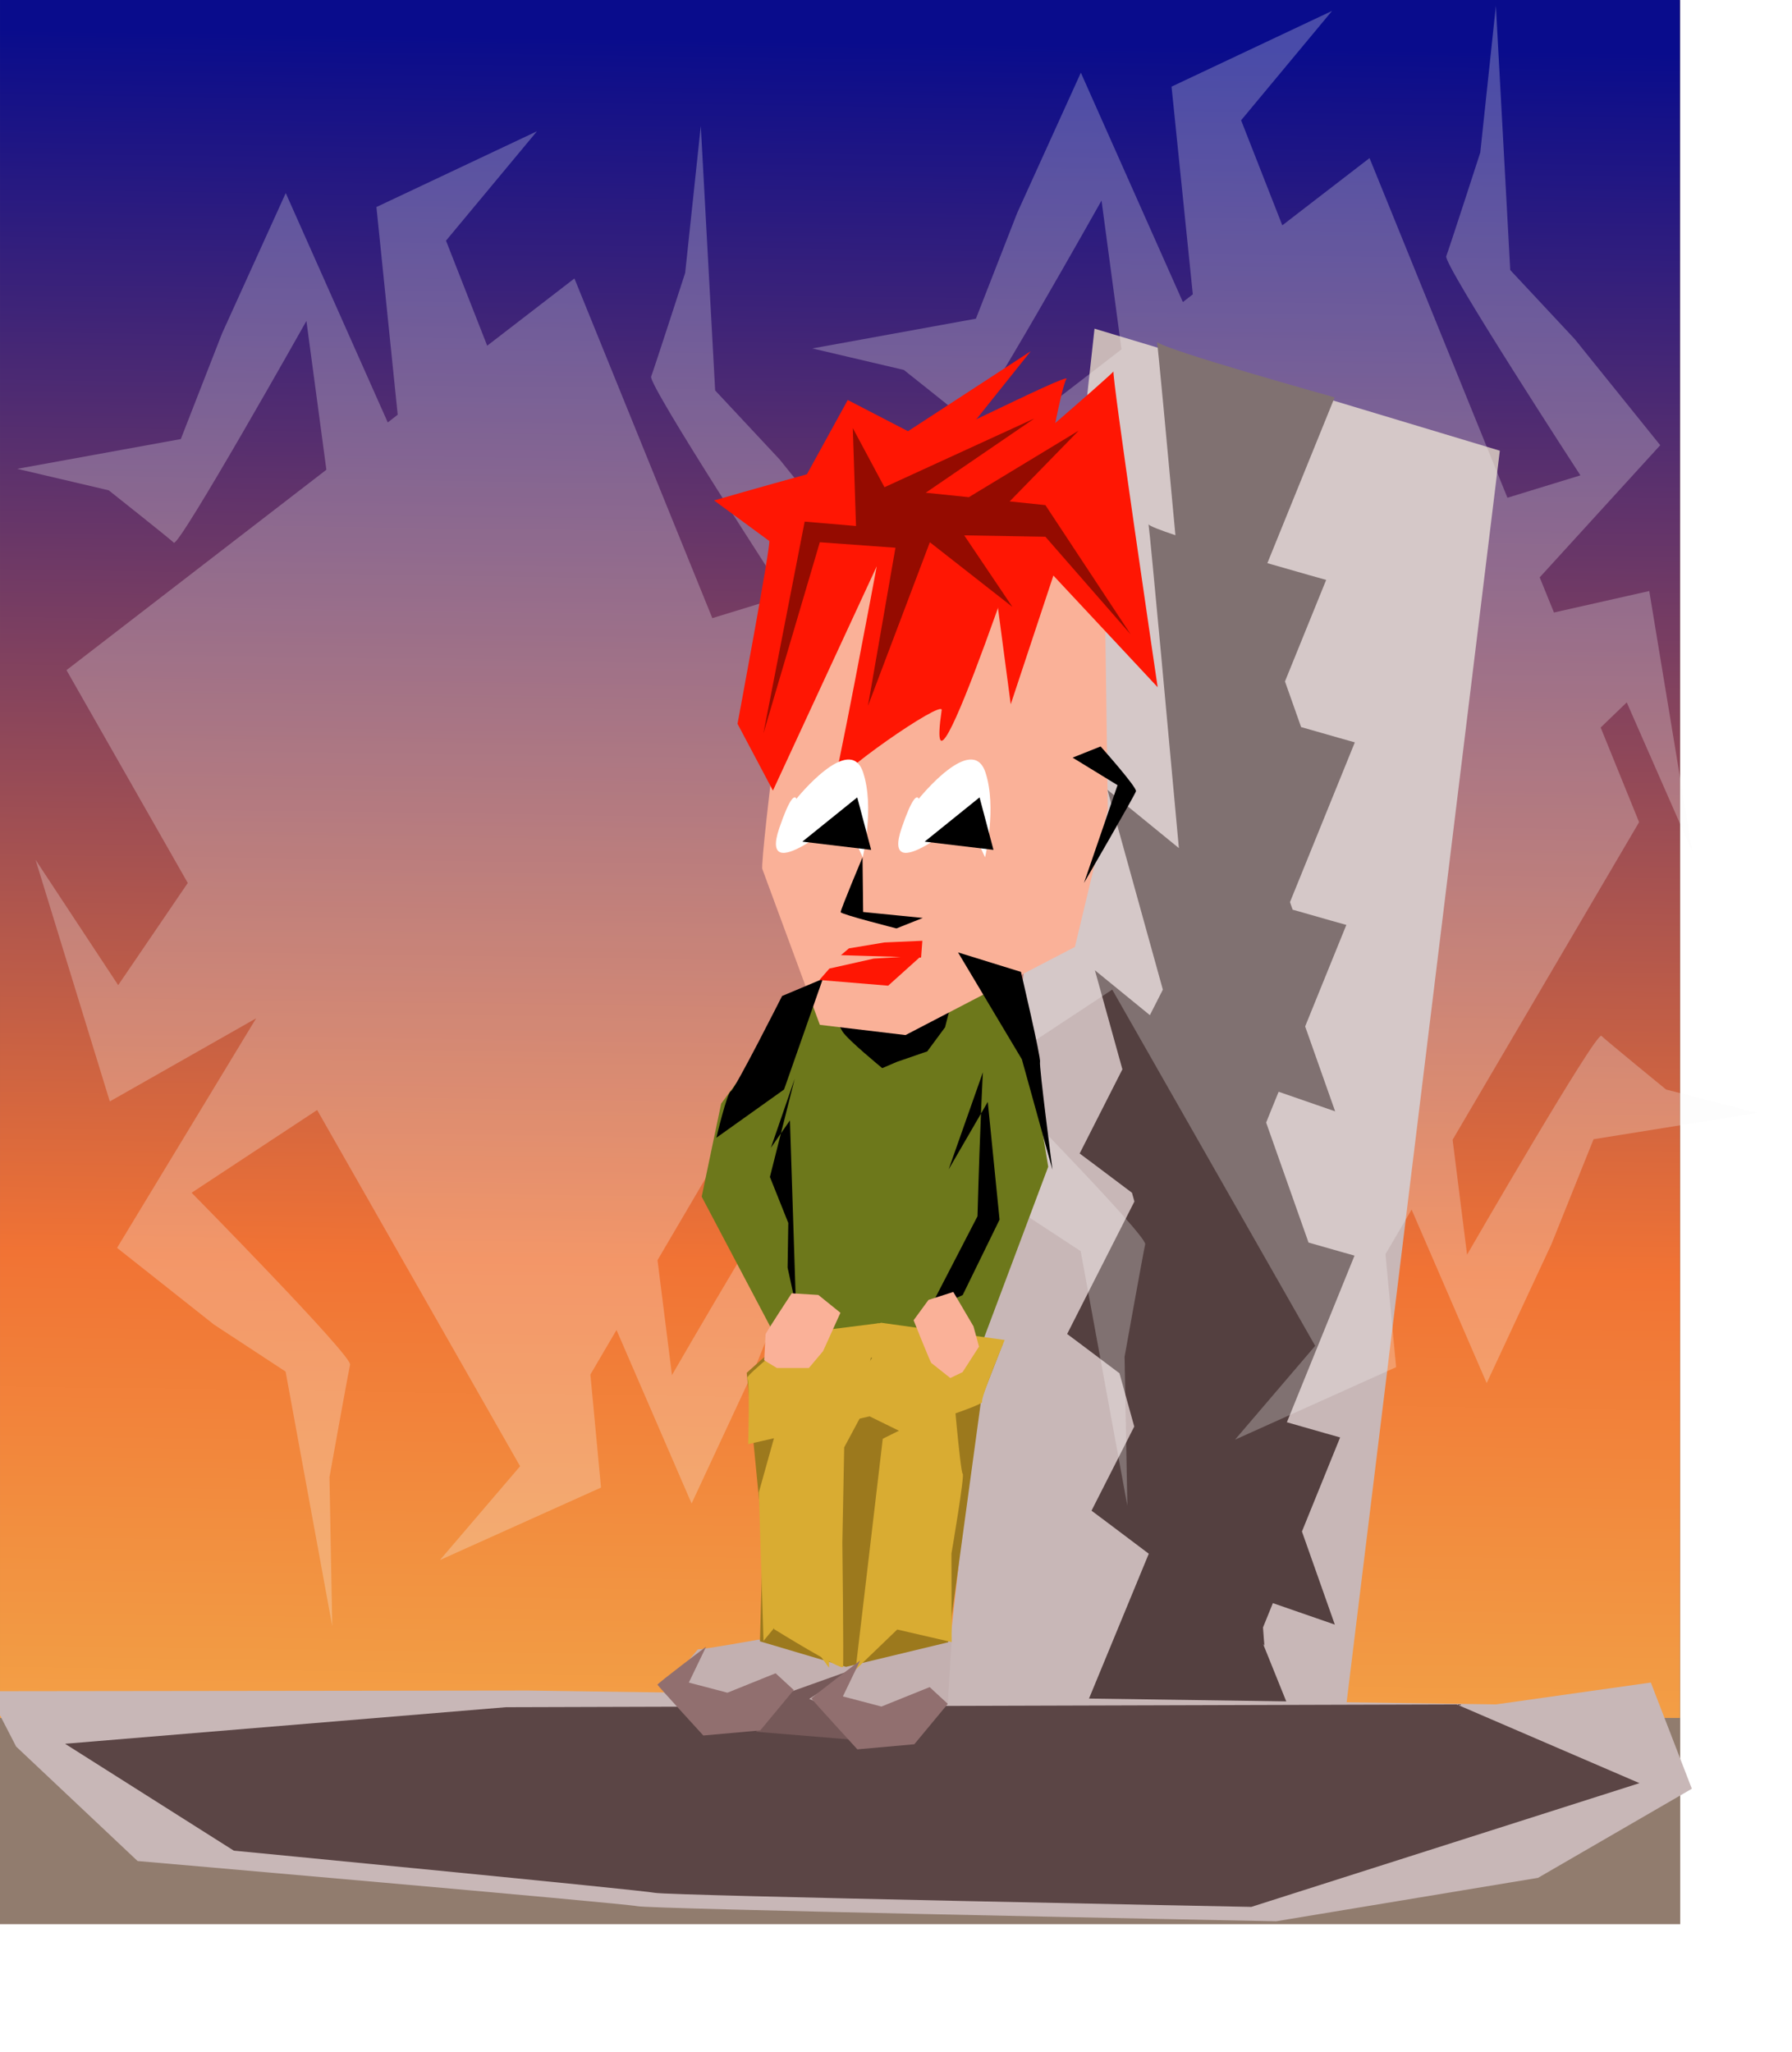<?xml version="1.0" encoding="UTF-8" standalone="no"?>
<!-- Created with Inkscape (http://www.inkscape.org/) -->

<svg
   xmlns:dc="http://purl.org/dc/elements/1.1/"
   xmlns:cc="http://creativecommons.org/ns#"
   xmlns:rdf="http://www.w3.org/1999/02/22-rdf-syntax-ns#"
   xmlns:svg="http://www.w3.org/2000/svg"
   xmlns="http://www.w3.org/2000/svg"
   xmlns:xlink="http://www.w3.org/1999/xlink"
   xmlns:sodipodi="http://sodipodi.sourceforge.net/DTD/sodipodi-0.dtd"
   xmlns:inkscape="http://www.inkscape.org/namespaces/inkscape"
   width="72.404mm"
   height="82.92mm"
   id="svg3160"
   version="1.1"
   inkscape:version="0.91 r13725"
   sodipodi:docname="leaning against the wall.svg">
  <defs
     id="defs3162">
    <linearGradient
       id="linearGradient4139">
      <stop
         style="stop-color:#f4c454;stop-opacity:1;"
         offset="0"
         id="stop4141" />
      <stop
         id="stop4147"
         offset="0.282"
         style="stop-color:#f28e3f;stop-opacity:1;" />
      <stop
         style="stop-color:#f17334;stop-opacity:1;"
         offset="0.411"
         id="stop4149" />
      <stop
         style="stop-color:#090c8c;stop-opacity:1;"
         offset="1"
         id="stop4143" />
    </linearGradient>
    <linearGradient
       inkscape:collect="always"
       xlink:href="#linearGradient4139"
       id="linearGradient4145"
       x1="367.359"
       y1="874.057"
       x2="376.356"
       y2="118.276"
       gradientUnits="userSpaceOnUse"
       gradientTransform="matrix(0.373,0,0,0.449,-14.414,137.386)" />
    <filter
       inkscape:collect="always"
       id="filter4157">
      <feGaussianBlur
         inkscape:collect="always"
         stdDeviation="11.087"
         id="feGaussianBlur4159" />
    </filter>
  </defs>
  <sodipodi:namedview
     id="base"
     pagecolor="#ffffff"
     bordercolor="#666666"
     borderopacity="1.0"
     inkscape:pageopacity="0.0"
     inkscape:pageshadow="2"
     inkscape:zoom="2.3803847"
     inkscape:cx="155.47628"
     inkscape:cy="171.51635"
     inkscape:document-units="px"
     inkscape:current-layer="layer1"
     showgrid="false"
     inkscape:window-width="1440"
     inkscape:window-height="851"
     inkscape:window-x="0"
     inkscape:window-y="0"
     inkscape:window-maximized="1"
     fit-margin-top="0"
     fit-margin-left="0"
     fit-margin-right="0"
     fit-margin-bottom="0" />
  <g
     inkscape:label="Laag 1"
     inkscape:groupmode="layer"
     id="layer1"
     transform="translate(24.014,-520.143)">
    <g
       id="g4180"
       transform="matrix(0.355,0,0,0.355,-30.934,525.017)">
      <path
         style="fill:#917c6e;fill-opacity:1;fill-rule:nonzero;stroke:none"
         d="m -26.863,329.641 0,498.043 434.885,0 0,-498.043 -434.885,0 z"
         id="rect4178"
         inkscape:connector-curvature="0"
         transform="matrix(1.662,0,0,1.662,64.136,-561.551)" />
      <path
         style="fill:url(#linearGradient4145);fill-opacity:1;fill-rule:nonzero;stroke:none"
         d="m -14.973,183.73 0,280.717 274.453,0 0,-280.717 -274.453,0 z"
         id="rect3369"
         inkscape:connector-curvature="0"
         transform="matrix(2.633,0,0,2.633,58.921,-497.55)" />
      <path
         inkscape:connector-curvature="0"
         id="path4025"
         d="m 490.314,127.663 174.355,52.497 -66.181,540.68 -173.354,-0.154 z"
         style="fill:#c8b7b7;stroke:none"
         sodipodi:nodetypes="ccccc" />
      <path
         inkscape:connector-curvature="0"
         id="path3993"
         d="m 517.16,133.144 c -0.006,-9e-5 -0.009,0.021 -0.01,0.042 -0.006,0.041 0.014,0.08 0.047,0.131 -0.016,-0.098 -0.029,-0.173 -0.037,-0.173 z m 0.037,0.173 c 0.456,2.736 4.223,43.117 7.914,83.204 -6.564,-2.186 -11.064,-3.927 -11.562,-4.672 0.677,3.967 8.97,94.474 13.056,139.285 l -30.734,-25.09 23.837,85.97 -5.577,10.986 -23.643,-19.297 11.814,42.597 -18.381,36.211 c 0,0 9.963,7.418 22.506,16.896 l 1.043,3.758 -28.931,56.989 c 0,0 9.966,7.43 22.511,16.91 l 6.352,22.914 -18.381,36.193 c 0,0 11.066,8.252 24.633,18.518 l -26.39,63.959 87.061,3.398 -11.498,-28.538 c 0.291,0.313 0.49,0.563 0.571,0.728 -0.088,-0.689 -0.305,-3.57 -0.608,-7.834 l 4.245,-10.457 26.651,9.239 -14.146,-40.056 16.426,-40.466 c 0,0 -10.128,-2.839 -22.904,-6.531 l 29.088,-71.683 c 0,0 -8.622,-2.415 -19.775,-5.623 l -18.239,-51.633 5.372,-13.241 24.314,8.424 -12.904,-36.529 17.72,-43.675 c 0,0 -10.229,-2.841 -23.108,-6.563 l -1.137,-3.237 27.893,-68.732 c 0,0 -10.229,-2.858 -23.108,-6.581 l -6.939,-19.631 17.72,-43.675 c 0,0 -11.362,-3.167 -25.294,-7.207 l 28.942,-71.325 c 0,0 -74.291,-20.729 -76.411,-23.903 z m -3.684,78.359 c -0.006,-9e-5 -0.009,0.021 -0.01,0.042 -0.006,0.038 0.014,0.07 0.042,0.116 -0.014,-0.076 -0.025,-0.158 -0.031,-0.158 z m 49.891,482.555 c 0.02,0.156 0.035,0.235 0.042,0.169 0.006,-0.04 -0.01,-0.103 -0.042,-0.169 z"
         style="fill:#544040;fill-opacity:1"
         sodipodi:nodetypes="cccccccccccccccccccccccccccccccccccccccccccccccccccccccc" />
      <path
         transform="matrix(1.391,0,0,2.243,-10.525,-57.617)"
         inkscape:connector-curvature="0"
         id="path4112"
         d="m 484.185,20.636 -4.834,28.186 c 7e-5,0 -9.563,18.327 -10.526,19.887 -0.963,1.561 41.493,42.031 41.493,42.031 L 487.752,115.035 445.109,49.885 418.131,62.784 C 411.319,52 405.392,42.634 405.392,42.634 l 28.128,-20.979 -49.646,14.53 6.581,39.833 -3.072,1.485 -31.549,-43.997 -19.698,26.919 -12.754,20.266 -50.592,5.707 28.302,4.12 c 5e-5,0 18.551,9.122 20.135,10.046 1.584,0.924 40.998,-42.526 40.998,-42.526 l 6.173,28.535 -80.365,38.435 37.504,40.823 c -11.24,10.226 -21.518,19.596 -21.518,19.596 l -13.947,-13.132 -4.339,-16.277 -29.467,4.12 -4.411,-6.741 37.271,-25.347 -26.439,-20.353 -19.946,-13.248 -4.44,-50.723 -4.834,28.186 c 6e-5,0 -9.563,18.327 -10.526,19.887 -0.963,1.561 41.493,42.031 41.493,42.031 l -22.566,4.295 -42.643,-65.151 -26.978,12.899 c -6.813,-10.784 -12.739,-20.149 -12.739,-20.149 l 28.128,-20.979 -49.646,14.53 6.581,39.833 -3.072,1.485 -31.549,-43.997 -19.698,26.919 -12.754,20.266 -50.592,5.707 28.302,4.12 c 5.5e-5,0 18.551,9.122 20.135,10.046 1.584,0.924 40.998,-42.526 40.998,-42.526 l 6.173,28.535 -80.365,38.435 37.503,40.823 c -11.24,10.226 -21.518,19.596 -21.518,19.596 l -25.551,-24.037 22.959,46.341 45.249,-15.942 -43.007,44.026 29.947,14.704 22.173,9.026 14.428,48.83 -0.859,-28.579 c 0,0 5.743,-19.855 6.377,-21.576 0.634,-1.721 -49.005,-32.976 -49.005,-32.976 l 38.814,-15.869 62.763,68.325 -24.794,17.995 49.82,-13.904 -3.29,-21.678 8.08,-8.546 23.221,33.281 20.047,-26.686 13.001,-20.091 50.665,-5.052 -28.244,-4.484 c 0,5e-5 -18.432,-9.349 -20.004,-10.293 -1.572,-0.944 -41.536,41.973 -41.536,41.973 l -4.47,-22.042 57.667,-60.914 -11.88,-18.155 c 4.337,-2.596 8.066,-4.819 8.066,-4.819 l 20.266,28.637 -1.791,-6.697 4.178,8.415 45.249,-15.942 -43.007,44.026 29.947,14.704 22.173,9.026 14.428,48.83 -0.859,-28.579 c 0,0 5.743,-19.855 6.377,-21.576 0.634,-1.721 -49.005,-32.976 -49.005,-32.976 l 38.814,-15.869 62.763,68.325 -24.794,17.995 49.82,-13.904 -3.29,-21.678 8.08,-8.546 23.221,33.281 20.047,-26.686 13.001,-20.091 50.665,-5.052 -28.244,-4.484 c 0,5e-5 -18.432,-9.349 -20.004,-10.293 -1.572,-0.944 -41.536,41.973 -41.536,41.973 l -4.47,-22.042 57.667,-60.914 -11.88,-18.155 c 4.337,-2.596 8.066,-4.819 8.066,-4.819 l 20.266,28.637 -13.307,-49.995 -29.467,4.12 -4.411,-6.741 37.271,-25.347 -26.439,-20.353 -19.946,-13.249 -4.44,-50.723 z"
         style="fill:#f6f6f6;fill-opacity:0.269;filter:url(#filter4157)" />
      <g
         transform="matrix(0.427,0,0,0.427,-297.692,208.778)"
         id="g4197">
        <path
           inkscape:connector-curvature="0"
           id="path4102"
           d="m 1275.232,1182.129 974.716,13.967 155.932,-22.024 41.322,106.995 -154.959,89.776 -263.827,43.75 c 0,0 -187.016,-3.614 -359.43,-7.391 -143.577,-3.145 -277.028,-6.404 -283.922,-7.783 -15.173,-3.035 -503.646,-45.52 -503.646,-45.52 l -122.326,-115.318 -28.776,-55.77 z"
           style="fill:#c8b7b7;fill-opacity:1;stroke:none"
           sodipodi:nodetypes="ccccccsccccc" />
        <path
           sodipodi:nodetypes="ccccsccc"
           style="fill:#5b4545;fill-opacity:1;stroke:none"
           d="m 1252.471,1198.929 957.772,-2.834 184.187,79.342 -391.043,124.68 c 0,0 -586.565,-11.335 -600.733,-14.168 -14.168,-2.834 -424.288,-42.505 -424.288,-42.505 L 808.348,1235.767 Z"
           id="path4100"
           inkscape:connector-curvature="0" />
      </g>
    </g>
    <g
       id="g4292">
      <path
         style="fill:#765959;fill-opacity:1;stroke:none"
         d="m 344.812,731.285 40.645,3.352 -1.257,-29.331 -32.684,8.799 z"
         id="path3932"
         inkscape:connector-curvature="0"
         transform="matrix(0.355,0,0,0.355,-30.934,525.017)" />
      <path
         style="fill:#c3b0b0;fill-opacity:1;stroke:none"
         d="m 319.641,695.869 c 2.502,0 25.849,-4.169 25.849,-4.169 l 83.385,0 -1.668,27.1 -15.843,17.511 -43.777,-19.179 20.846,-13.342 -29.185,10.423 -39.191,10.006 -8.755,-18.345 z"
         id="path3930"
         inkscape:connector-curvature="0"
         transform="matrix(0.355,0,0,0.355,-30.934,525.017)" />
      <path
         style="fill:#9c791d;fill-opacity:1;stroke:none"
         d="m 340.708,576.853 6.916,71.189 -1.22,44.341 37.018,10.983 43.934,-10.577 14.238,-104.546 9.356,-24.001 -91.122,-4.475 z"
         id="path3156"
         inkscape:connector-curvature="0"
         transform="matrix(0.355,0,0,0.355,-30.934,525.017)" />
      <path
         style="fill:#6d781b;fill-opacity:1;stroke:none"
         d="m 356.276,567.313 -34.945,-66.226 8.376,-40.026 39.249,-53.158 88.158,-1.208 13.284,81.516 -28.984,77.29 z"
         id="path5070"
         inkscape:connector-curvature="0"
         sodipodi:nodetypes="cccccccc"
         transform="matrix(0.355,0,0,0.355,-30.934,525.017)" />
      <path
         style="fill:#000000;fill-opacity:1;stroke:none"
         d="m 399.006,445.788 c 0,0 -14.854,-12.154 -17.105,-15.755 -2.251,-3.601 -5.402,-12.154 -5.402,-12.154 l 53.566,-5.402 -4.051,15.755 -7.652,10.353 -13.054,4.501 z"
         id="path4063"
         inkscape:connector-curvature="0"
         transform="matrix(0.355,0,0,0.355,-30.934,525.017)" />
      <path
         style="fill:#d9ac32"
         inkscape:connector-curvature="0"
         d="m 368.834,634.632 c 0.042,1.048 6.488,-52.178 6.539,-50.92 0.051,1.258 29.964,-17.113 29.964,-17.113 l -22.704,42.331 -0.793,41.081 c 0,0 0.621,51.463 0.278,53.367 -0.343,1.903 -29.63,-16.225 -29.63,-16.225 l -5.806,-39.655 22.742,6.846 c 0,0 -0.632,-20.759 -0.589,-19.711 z"
         id="path3549"
         sodipodi:nodetypes="cccccccccc"
         transform="matrix(0.355,0,0,0.355,-30.934,525.017)" />
      <path
         style="fill:#d9ac32"
         inkscape:connector-curvature="0"
         d="m 347.924,692.195 -2.015,-63.875 8.075,-28.887 22.299,-10.472 c 0,0 3.585,42 4.573,42.351 0.989,0.35 -4.829,34.344 -4.829,34.344 l 0.076,38.086 -17.654,-24.286 z"
         id="path3551"
         sodipodi:nodetypes="ccccccccc"
         transform="matrix(0.355,0,0,0.355,-30.934,525.017)" />
      <path
         style="fill:#d9ac32"
         inkscape:connector-curvature="0"
         d="m 340.905,579.228 c 1.258,0.839 0.419,28.32 0.419,28.32 l 52.234,-11.958 21.817,10.699 19.509,-16.363 -43.004,-9.859 5.664,-24.544 -34.823,4.405 c 0,0 -23.076,18.46 -21.817,19.299 z"
         id="path3553"
         transform="matrix(0.355,0,0,0.355,-30.934,525.017)" />
      <path
         style="fill:#fab198"
         d="m 425.192,199.055 -62.338,27.472 c -4e-5,0 -16.734,130.691 -15.422,133.628 l 24.735,67.006 36.852,4.404 72.86,-37.919 14.157,-59.076 -1.622,-116.852 z"
         id="path4968"
         inkscape:connector-curvature="0"
         sodipodi:nodetypes="ccccccccc"
         transform="matrix(0.355,0,0,0.355,-30.934,525.017)" />
      <path
         style="fill:#ff1603"
         inkscape:connector-curvature="0"
         d="m 326.662,201.567 c 0,0 81.029,-23.495 80.178,-20.558 -0.85,2.937 73.618,-35.242 71.377,-31.676 -2.242,3.566 -7.71,34.823 -8.887,38.179 -1.177,3.356 -53.428,163.626 -44.766,104.259 0.709,-4.856 -47.481,28.53 -47.085,33.564 0.396,5.035 19.155,-95.448 19.155,-95.448 l -44.656,96.497 -15.233,-28.739 c 0,0 14.71,-78.666 13.628,-78.666"
         id="path4970"
         transform="matrix(0.355,0,0,0.355,-30.934,525.017)" />
      <path
         style="fill:#ff1603"
         inkscape:connector-curvature="0"
         d="m 454.274,289.254 -12.422,-93.77 c 0,0 57.721,-49.507 56.641,-49.507 -1.081,0 18.984,135.935 18.984,135.935 l -44.858,-48.039 -18.344,55.381 z"
         id="path4972"
         transform="matrix(0.355,0,0,0.355,-30.934,525.017)" />
      <path
         style="fill:#ff1603"
         inkscape:connector-curvature="0"
         d="m 363.986,195.064 20.173,-36.711 25.92,13.425 52.785,-34.403 -39.035,48.878 c 0,0 -66.769,12.377 -59.843,8.811 z"
         id="path4974"
         transform="matrix(0.355,0,0,0.355,-30.934,525.017)" />
      <path
         style="fill:#ffffff"
         inkscape:connector-curvature="0"
         d="m 362.167,329.817 c 0,0 22.862,-28.471 28.594,-11.287 5.009,15.016 -0.156,36.558 -0.156,36.558 l -8.13,-17.689 c 0,0 -36.916,31.841 -27.737,5.054 9.18,-26.786 7.874,-2.695 7.429,-12.635 z"
         id="path4978"
         transform="matrix(0.355,0,0,0.355,-30.934,525.017)" />
      <path
         style="fill:#000000"
         inkscape:connector-curvature="0"
         d="m 364.636,348.348 29.592,3.538 -5.988,-22.575 -23.604,19.037 z"
         id="path4980"
         transform="matrix(0.355,0,0,0.355,-30.934,525.017)" />
      <path
         style="fill:#000000"
         inkscape:connector-curvature="0"
         d="m 472.222,489.48 c 0,0 -5.826,-44.721 -5.355,-46.421 0.471,-1.7 -8.203,-38.67 -8.203,-38.67 l -27.054,-8.384 27.451,45.988 13.161,47.487 z"
         id="path4984"
         transform="matrix(0.355,0,0,0.355,-30.934,525.017)" />
      <path
         style="fill:#000000"
         inkscape:connector-curvature="0"
         d="m 327.643,475.744 c 0,0 4.595,-19.436 6.245,-20.047 1.65,-0.611 22.032,-40.943 22.032,-40.943 l 17.526,-7.373 -16.676,47.601 z"
         id="path4986"
         sodipodi:nodetypes="cccccc"
         transform="matrix(0.355,0,0,0.355,-30.934,525.017)" />
      <path
         id="path5051"
         d="m 414.787,329.817 c 0,0 22.862,-28.471 28.594,-11.287 5.009,15.016 -0.156,36.558 -0.156,36.558 l -8.13,-17.689 c 0,0 -36.916,31.841 -27.737,5.054 9.18,-26.786 7.874,-2.695 7.429,-12.635 z"
         inkscape:connector-curvature="0"
         style="fill:#ffffff"
         transform="matrix(0.355,0,0,0.355,-30.934,525.017)" />
      <path
         id="path5053"
         d="m 417.256,348.348 29.592,3.538 -5.988,-22.575 -23.604,19.037 z"
         inkscape:connector-curvature="0"
         style="fill:#000000"
         transform="matrix(0.355,0,0,0.355,-30.934,525.017)" />
      <path
         id="path5062"
         d="m 485.793,366.106 c 0,0 21.881,-37.738 22.353,-39.438 0.471,-1.7 -15.212,-19.271 -15.212,-19.271 l -12.05,4.807 19.333,11.847 z"
         inkscape:connector-curvature="0"
         style="fill:#000000"
         sodipodi:nodetypes="cccccc"
         transform="matrix(0.355,0,0,0.355,-30.934,525.017)" />
      <path
         inkscape:connector-curvature="0"
         style="fill:#ff1603;fill-opacity:1;stroke:none"
         d="m 416.251,390.997 -16.36,0.725 -15.229,2.549 -3.423,2.911 25.723,0.789 -11.614,0.693 -19.079,4.287 -4.298,4.916 29.573,2.453 13.448,-12.104 0.715,0.021 0.053,-0.715 0.096,-0.085 -0.085,0.011 0.48,-6.452 z"
         id="path5840"
         transform="matrix(0.355,0,0,0.355,-30.934,525.017)" />
      <path
         sodipodi:nodetypes="cccccc"
         style="fill:#000000"
         inkscape:connector-curvature="0"
         d="m 390.518,355.071 c 0,0 -9.532,22.695 -9.399,23.627 0.134,0.932 23.99,6.985 23.99,6.985 l 11.345,-4.507 -25.665,-2.552 z"
         id="path5844"
         transform="matrix(0.355,0,0,0.355,-30.934,525.017)" />
      <path
         id="path3152"
         d="m 387.531,704.553 11.696,-99.324 21.456,-10.678 8.343,-16.629 c 0,0 3.585,42 4.573,42.351 0.989,0.35 -4.829,34.344 -4.829,34.344 l 0.076,38.086 -23.401,-5.404 z"
         inkscape:connector-curvature="0"
         style="fill:#d9ac32"
         sodipodi:nodetypes="ccccccccc"
         transform="matrix(0.355,0,0,0.355,-30.934,525.017)" />
      <path
         id="path3154"
         d="m 441.982,589.359 c -0.878,-1.232 9.682,-26.617 9.682,-26.617 l -53.072,-7.405 -43.026,9.496 2.388,-7.512 36.685,13.121 -14.024,20.924 34.112,8.27 c 0,0 28.133,-9.045 27.255,-10.277 z"
         inkscape:connector-curvature="0"
         style="fill:#d9ac32"
         sodipodi:nodetypes="ccccccccc"
         transform="matrix(0.355,0,0,0.355,-30.934,525.017)" />
      <path
         id="path3926"
         d="m 323.241,694.673 c 0,0 -21.101,15.931 -20.939,16.375 0.163,0.444 19.731,21.848 19.731,21.848 l 24.506,-2.195 14.401,-17.375 -7.809,-7.208 -20.731,8.365 -16.587,-4.364 7.427,-15.445 z"
         inkscape:connector-curvature="0"
         style="fill:#916f6f"
         transform="matrix(0.355,0,0,0.355,-30.934,525.017)" />
      <path
         style="fill:#916f6f"
         inkscape:connector-curvature="0"
         d="m 389.503,700.629 c 0,0 -21.101,15.931 -20.939,16.375 0.163,0.444 19.731,21.848 19.731,21.848 l 24.506,-2.195 14.401,-17.375 -7.809,-7.208 -20.731,8.365 -16.587,-4.364 7.427,-15.445 z"
         id="path3928"
         transform="matrix(0.355,0,0,0.355,-30.934,525.017)" />
      <path
         style="fill:#000000;fill-opacity:1"
         inkscape:connector-curvature="0"
         d="m 444.397,460.31 5.071,50.651 -15.851,32.439 c 0,0 -15.34,7.133 -15.083,7.567 l 21.447,-41.466 c 1.144,-41.662 2.32,-61.928 2.32,-61.928 l -14.736,41.788 z"
         id="path4031"
         sodipodi:nodetypes="cccccccc"
         transform="matrix(0.355,0,0,0.355,-30.934,525.017)" />
      <path
         style="fill:#000000;fill-opacity:1"
         inkscape:connector-curvature="0"
         d="m 358.288,531.617 0.299,-19.229 -7.906,-19.789 10.659,-42.23 -10.228,29.667 8.188,-11.773 2.584,79.881 z"
         id="path4045"
         sodipodi:nodetypes="cccccccc"
         transform="matrix(0.355,0,0,0.355,-30.934,525.017)" />
      <path
         sodipodi:nodetypes="ccccccccc"
         inkscape:connector-curvature="0"
         id="path4059"
         d="m 418.895,545.501 -6.404,8.748 c 0,0 7.215,18.104 7.605,18.369 l 8.185,6.483 5.282,-2.533 7.064,-10.966 -2.374,-8.737 -8.684,-14.794 z"
         style="fill:#fab198"
         transform="matrix(0.355,0,0,0.355,-30.934,525.017)" />
      <path
         style="fill:#fab198"
         d="m 371.52,543.365 -11.479,-0.703 c 0,0 -11.232,17.102 -11.223,17.61 l -0.594,11.203 5.421,3.31 13.801,0.007 6.099,-7.249 7.472,-16.503 z"
         id="path4061"
         inkscape:connector-curvature="0"
         sodipodi:nodetypes="ccccccccc"
         transform="matrix(0.355,0,0,0.355,-30.934,525.017)" />
      <path
         sodipodi:nodetypes="cccccccccccccccccccc"
         inkscape:connector-curvature="0"
         id="path4232"
         d="m 106.217,585.522 0.49,14.957 -7.841,-0.673 -6.301,32.348 8.612,-29.197 11.553,0.84 -4.201,24.156 9.452,-24.996 12.603,9.872 -7.352,-10.923 12.393,0.21 13.023,14.914 -13.023,-19.745 -5.457,-0.565 10.534,-10.803 -16.768,10.159 -6.582,-0.681 16.594,-11.343 -22.895,10.502 z"
         style="fill:#950b00;fill-opacity:1;fill-rule:evenodd;stroke:none;stroke-width:1px;stroke-linecap:butt;stroke-linejoin:miter;stroke-opacity:1" />
    </g>
  </g>
</svg>
